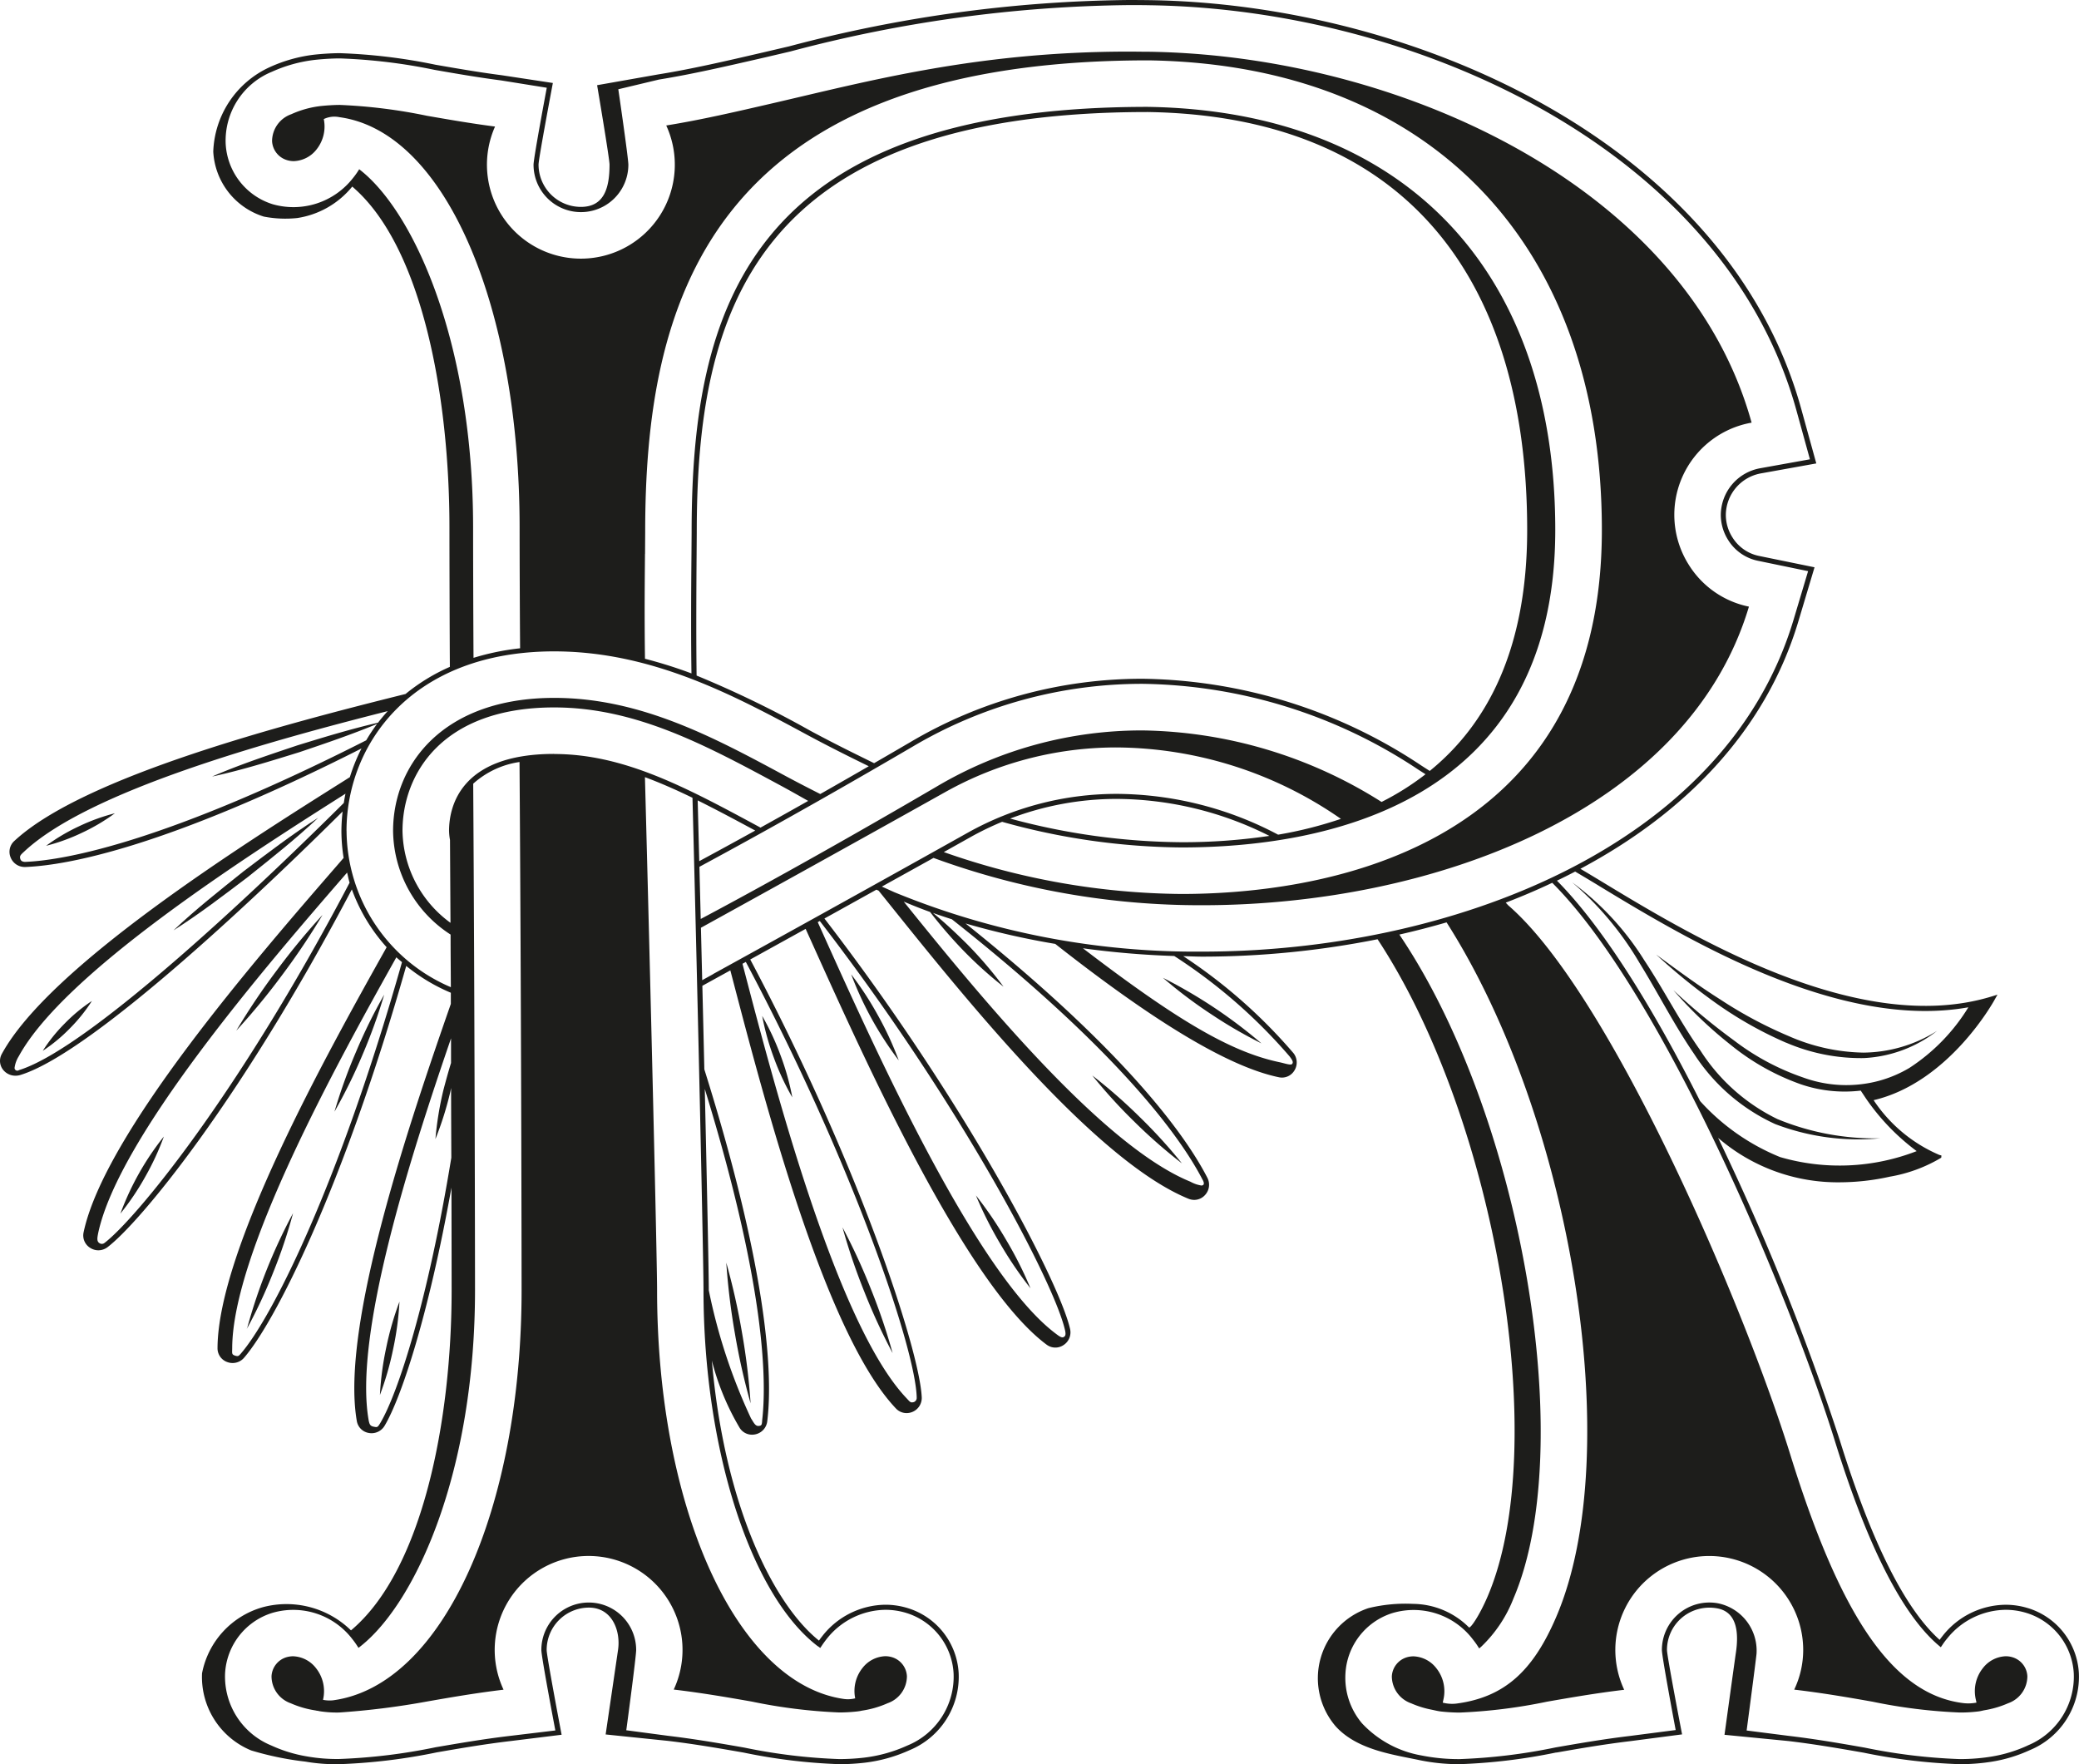 <?xml version="1.0" encoding="UTF-8"?><svg id="Group_1872" data-name="Group 1872" xmlns="http://www.w3.org/2000/svg" xmlns:xlink="http://www.w3.org/1999/xlink" width="94.286" height="80" viewBox="0 0 94.286 80">
  <defs>
    <clipPath id="clip-path">
      <rect id="Rectangle_774" data-name="Rectangle 774" width="94.286" height="80" fill="none"/>
    </clipPath>
  </defs>
  <g id="Group_1871" data-name="Group 1871" transform="translate(0 0)" clip-path="url(#clip-path)">
    <path id="Path_2197" data-name="Path 2197" d="M91.987,72.929a3.433,3.433,0,0,0-1.023-.158A3.676,3.676,0,0,0,88.1,74.184c-.047.059-.091.117-.134.178-1.577-1.408-3.1-4.456-4.533-9.065A110.052,110.052,0,0,0,77.92,51.6a8.3,8.3,0,0,0,5.509,2.014,10.6,10.6,0,0,0,2.277-.255,6.74,6.74,0,0,0,2.333-.861l.008-.1-.094-.025a6.776,6.776,0,0,1-2.981-2.483c3.43-.806,5.455-4.5,5.475-4.534l.142-.251-.275.085C84.279,47.028,76.7,42.438,72.63,39.97c-.352-.213-.662-.4-.956-.573,4.675-2.49,8.377-6.189,9.885-11.221l.733-2.451-2.506-.513a1.853,1.853,0,0,1-1.217-.843,1.9,1.9,0,0,1-.3-1.028,1.932,1.932,0,0,1,1.579-1.872l2.524-.454-.683-2.472C78.4,6.623,64.346.2,52.169.007Q51.676,0,51.194,0a62.2,62.2,0,0,0-15.4,2.1l-1.175.275c-1.682.391-3.272.76-4.774,1l-2.765.488s.563,3.325.563,3.6c0,1.058-.24,1.919-1.3,1.919a1.921,1.921,0,0,1-1.919-1.919c0-.268.649-3.7.649-3.7l-2.321-.352c-1.073-.139-2.1-.319-3.008-.477a25.5,25.5,0,0,0-4.332-.523c-.382,0-.838.034-1.141.066a6.755,6.755,0,0,0-2.037.568A4.375,4.375,0,0,0,9.672,6.878a3.268,3.268,0,0,0,2.293,2.944,5.141,5.141,0,0,0,1.51.066,3.981,3.981,0,0,0,2.5-1.427c3.192,2.721,4.408,9.587,4.408,15.457,0,1.22.007,4.394.019,6.322a8.666,8.666,0,0,0-2.01,1.23C12.838,32.853,3.776,35.224.648,38.137a.661.661,0,0,0-.163.753.684.684,0,0,0,.638.426h.028c1.93-.078,6.415-.91,15.243-5.375a8.061,8.061,0,0,0-.527,1.3l-.276.175C10.928,38.352,2.249,43.828.086,47.786a.65.65,0,0,0,.062.735.712.712,0,0,0,.556.259.732.732,0,0,0,.224-.034C4.32,47.7,12.4,39.916,15.538,36.8a8.149,8.149,0,0,0-.054.885,7.825,7.825,0,0,0,.1,1.218l-.259.3c-3.7,4.262-10.581,12.192-11.533,16.675a.661.661,0,0,0,.3.71.685.685,0,0,0,.369.109.694.694,0,0,0,.419-.144c1.43-1.092,5.937-6.465,11.077-16.221a7.973,7.973,0,0,0,1.578,2.622c-2.743,4.891-7.65,13.705-7.67,18.175a.661.661,0,0,0,.438.635.7.7,0,0,0,.247.045.685.685,0,0,0,.519-.239c1.41-1.629,4.49-7.683,7.354-17.768a8.192,8.192,0,0,0,2.023,1.216l0,.506c-1.866,5.355-5.011,14.591-4.265,18.908a.66.66,0,0,0,.541.548.689.689,0,0,0,.72-.325c.753-1.261,1.991-4.987,3.032-10.8.006,2.471.008,4.169.008,4.653,0,5.851-1.3,12.688-4.564,15.425a4.186,4.186,0,0,0-3.986-1.055,3.876,3.876,0,0,0-2.769,3,3.6,3.6,0,0,0,2.231,3.5,14.031,14.031,0,0,0,2.457.506A8.051,8.051,0,0,0,15.4,80a26.269,26.269,0,0,0,4.413-.536l.053-.009c.982-.17,2.1-.363,3.261-.5l2.343-.289s-.678-3.563-.678-3.843A1.921,1.921,0,0,1,26.708,72.9c1.057,0,1.448,1.062,1.321,1.919l-.562,3.833,2.828.292c1.2.142,2.355.343,3.376.521l.061.011A25.588,25.588,0,0,0,38.069,80a9.814,9.814,0,0,0,1.141-.066,6.849,6.849,0,0,0,2.038-.568,3.6,3.6,0,0,0,2.229-3.494,3.27,3.27,0,0,0-2.293-2.944,3.433,3.433,0,0,0-1.023-.158A3.68,3.68,0,0,0,37.3,74.183c-.054.069-.108.14-.158.213-2.1-1.68-4.3-6.207-4.858-12.7a11.525,11.525,0,0,0,1.267,3.063.66.66,0,0,0,.555.3.7.7,0,0,0,.163-.019.685.685,0,0,0,.527-.587c.284-2.29-.074-7.107-2.853-15.961-.028-1.211-.058-2.483-.09-3.789l.6-.331.669-.368c.036.135.071.271.109.415,1.471,5.623,4.208,16.089,7.4,19.45a.662.662,0,0,0,.482.211.692.692,0,0,0,.272-.056.685.685,0,0,0,.417-.67C41.7,61.244,39,52.893,34.025,43.51l2.513-1.389c.1.227.209.462.322.715,2.428,5.385,6.945,15.411,10.6,18.136a.661.661,0,0,0,.77.025.685.685,0,0,0,.3-.73c-.471-2.1-4.691-10.243-11.141-18.615.759-.42,1.549-.859,2.357-1.308l.1.044.477.593C43.824,45.344,49.694,52.646,53.9,54.36a.707.707,0,0,0,.26.052.661.661,0,0,0,.491-.222.685.685,0,0,0,.105-.782c-.933-1.816-3.587-5.635-10.967-11.532a35.837,35.837,0,0,0,4.068.927c4.548,3.578,7.882,5.576,10.136,6.046a.648.648,0,0,0,.146.016.656.656,0,0,0,.562-.317.684.684,0,0,0-.038-.789,23.757,23.757,0,0,0-5-4.4c.288.006.577.022.864.022a40.733,40.733,0,0,0,7.948-.789c5.413,8.217,7.886,23.044,4.992,29.8-.369.863-.781,1.465-.848,1.405a3.626,3.626,0,0,0-2.535-1.066,7.06,7.06,0,0,0-2.019.192,3.348,3.348,0,0,0-1.485,5.366c.984,1.079,2.634,1.279,3.835,1.536A8.819,8.819,0,0,0,66.2,80a25.945,25.945,0,0,0,4.361-.527l.029,0c1.007-.176,2.146-.374,3.345-.517l2.35-.307S75.6,75.1,75.6,74.821a1.915,1.915,0,0,1,.694-1.477,1.935,1.935,0,0,1,1.593-.408c.926.173.966,1.178.835,2.032-.034.223-.513,3.7-.513,3.7l2.888.282c1.228.146,2.371.345,3.381.522l.037.006A25.8,25.8,0,0,0,88.87,80a9.075,9.075,0,0,0,1.449-.111,6.61,6.61,0,0,0,1.73-.523,3.6,3.6,0,0,0,2.231-3.494,3.272,3.272,0,0,0-2.293-2.944M72.511,40.168c3.856,2.338,10.832,6.572,16.758,5.51a8.68,8.68,0,0,1-2.68,2.752,5.568,5.568,0,0,1-1.372.581,5.723,5.723,0,0,1-3.453-.154,11.079,11.079,0,0,1-3.116-1.67A28.986,28.986,0,0,1,75.89,44.9a19.257,19.257,0,0,0,2.61,2.49,10.664,10.664,0,0,0,3.164,1.777,6.151,6.151,0,0,0,2.723.289l.237.357a10.119,10.119,0,0,0,2.3,2.387,9.653,9.653,0,0,1-6.194.27A9.9,9.9,0,0,1,77.1,49.928c-2.057-4.075-4.332-7.815-6.49-9.992q.418-.2.826-.413c.325.192.674.4,1.077.645M1.142,39.084a.157.157,0,0,1-.02,0c-.1-.01-.17-.036-.2-.133-.045-.143.021-.191.187-.346,2.939-2.737,10.971-4.965,16.475-6.358-.156.171-.3.345-.442.526-1.239.286-2.452.657-3.663,1.03-1.3.437-2.6.865-3.861,1.412,1.348-.293,2.653-.7,3.962-1.106,1.182-.4,2.364-.8,3.521-1.281a7.85,7.85,0,0,0-.493.743C7.7,38.091,3.065,39.006,1.142,39.084M.86,48.527a.125.125,0,0,1-.2-.1,1.329,1.329,0,0,1,.192-.53C2.9,44.153,10.916,39,15.668,35.992c-.03.139-.054.28-.076.42C12.639,39.348,4.236,47.487.86,48.527m3.88,7.836a.192.192,0,0,1-.231.008c-.126-.079-.1-.229-.057-.451.924-4.353,7.565-12.06,11.29-16.351.038.152.066.308.113.458C10.733,49.781,6.109,55.316,4.74,56.363m6.154,5.05c-.066.074-.1.108-.248.056s-.116-.116-.115-.344c.018-4.31,4.681-12.78,7.444-17.714.081.078.172.146.256.22-2.86,10.111-5.918,16.176-7.336,17.782M15.715,37.68c0-3.922,2.948-8.142,9.417-8.142,4.454,0,8.189,2.013,11.484,3.791.675.363,1.454.763,2.258,1.159l.526.259c-.681.393-1.422.817-2.2,1.26-.573-.29-1.115-.571-1.582-.822-3.227-1.74-6.564-3.538-10.484-3.538-5.047,0-7.307,3.03-7.307,6.033a5.665,5.665,0,0,0,2.608,4.7c0,.808.008,1.607.012,2.386a7.761,7.761,0,0,1-4.73-7.083M29.254,25.123l.006-.975c0-10.043,2.595-21.411,22.828-21.411,12.681.193,20.559,8.252,20.559,21.292,0,14.9-13.331,16.509-19.066,16.51a33.144,33.144,0,0,1-10.778-1.9l1.2-.672a13.48,13.48,0,0,1,1.444-.7,30.947,30.947,0,0,0,8.131,1.162c6.333,0,16.956-1.874,16.956-14.4,0-11.836-6.91-19.006-18.484-19.183-18.179,0-20.684,9.277-20.684,19.3l-.007.991c-.021,2.213-.022,4.021,0,5.4a20.969,20.969,0,0,0-2.108-.664c-.03-2.092-.006-3.929,0-4.753m16.561,12a13.584,13.584,0,0,1,4.82-.892,15.526,15.526,0,0,1,6.936,1.677,26.8,26.8,0,0,1-3.989.287,30.474,30.474,0,0,1-7.767-1.072M25.132,34.188c-4.3,0-4.767,2.442-4.767,3.492a2.662,2.662,0,0,0,.043.409c.008,1.269.015,2.525.022,3.758a5.259,5.259,0,0,1-2.176-4.167c0-2.585,1.8-5.6,6.877-5.6,3.7,0,6.876,1.712,10.239,3.525.416.224.847.468,1.282.714q-1.043.59-2.162,1.211h0l-.124-.068c-3.256-1.755-6.067-3.27-9.235-3.27m9.121,3.471c-.827.458-1.678.923-2.54,1.388-.024-.924-.047-1.846-.071-2.755.848.421,1.712.883,2.611,1.368M31.72,39.307c3.774-2.034,7.341-4.085,9.674-5.452a20.427,20.427,0,0,1,10.442-2.845,23.072,23.072,0,0,1,12.5,3.9l.314.2a12.136,12.136,0,0,1-1.994,1.256,20.779,20.779,0,0,0-10.82-3.243,18.248,18.248,0,0,0-9.376,2.557c-5.3,3.1-9.184,5.2-10.681,5.992-.019-.785-.04-1.573-.059-2.361m-.128-8.673c-.019-1.388-.018-3.232,0-5.494l.007-.992c0-9.905,2.477-19.072,20.452-19.072,11.431.175,17.209,7.259,17.209,18.952,0,5.433-1.834,8.829-4.419,10.928l-.383-.246A23.31,23.31,0,0,0,51.836,30.78a20.639,20.639,0,0,0-10.559,2.878c-.49.286-1.045.609-1.635.95l-.665-.328c-.8-.393-1.579-.793-2.25-1.155a47.1,47.1,0,0,0-5.135-2.49M17.247,64.529c-.12.2-.137.2-.292.169s-.2-.088-.239-.312c-.672-3.89,1.876-11.878,3.739-17.3,0,.376,0,.753,0,1.117-.125.4-.235.807-.342,1.212a14.917,14.917,0,0,0-.366,2.239,14.821,14.821,0,0,0,.68-2.164c.011-.052.02-.1.031-.155,0,1.128.007,2.192.01,3.164C19.4,59.027,18.046,63.19,17.247,64.529M37.1,74.655l.1.075.067-.1c.067-.1.139-.2.217-.3A3.446,3.446,0,0,1,40.162,73a3.217,3.217,0,0,1,.955.147,3.041,3.041,0,0,1,2.13,2.739,3.372,3.372,0,0,1-2.1,3.27,6.605,6.605,0,0,1-1.969.549,9.706,9.706,0,0,1-1.113.064,25.416,25.416,0,0,1-4.3-.519l-.061-.011c-1.025-.178-2.185-.38-3.389-.523l-1.912-.254s.448-3.328.448-3.642a2.15,2.15,0,0,0-4.3,0c0,.314.635,3.651.635,3.651l-2.1.252c-1.172.139-2.288.332-3.273.5l-.054.009a26.122,26.122,0,0,1-4.373.533,7.792,7.792,0,0,1-1.5-.123,6.315,6.315,0,0,1-1.578-.488,3.376,3.376,0,0,1-2.1-3.273,3.044,3.044,0,0,1,2.127-2.737,3.373,3.373,0,0,1,3.642,1.182,3.442,3.442,0,0,1,.213.294l.069.106.1-.079c2.5-1.984,5.184-7.885,5.184-16.149,0-1.281-.017-12.787-.082-22.96a4,4,0,0,1,2.1-.983c.075,10.4.094,22.478.094,23.943,0,9.882-3.54,17.936-8.558,18.607a1.527,1.527,0,0,1-.445-.022l0-.015a1.674,1.674,0,0,0-.319-1.42,1.372,1.372,0,0,0-1.039-.541,1.078,1.078,0,0,0-.323.05.949.949,0,0,0-.657.858,1.3,1.3,0,0,0,.871,1.223,4.418,4.418,0,0,0,1.115.324l.078.016h0l.023,0c.043.009.085.02.132.026v0a5.037,5.037,0,0,0,.852.053,35.3,35.3,0,0,0,3.988-.5c1.036-.181,2.2-.384,3.464-.534a4.259,4.259,0,1,1,7.718-.006c1.282.151,2.469.357,3.547.546a24.194,24.194,0,0,0,3.955.492,7.5,7.5,0,0,0,.853-.05h0l.039-.007c.033,0,.136-.025.166-.03l-.064.01a4.435,4.435,0,0,0,1.206-.343,1.3,1.3,0,0,0,.873-1.223.949.949,0,0,0-.657-.857,1.06,1.06,0,0,0-.324-.051,1.372,1.372,0,0,0-1.039.541,1.67,1.67,0,0,0-.325,1.369,1.319,1.319,0,0,1-.507.03C33.4,76.355,29.8,68.384,29.8,58.5c0-1.341-.289-13.427-.551-23.258.713.265,1.429.581,2.156.935.256,9.8.5,21.058.5,22.322,0,7.189,2.132,13.831,5.184,16.154M34.566,64.43c-.018.155-.008.223-.162.233s-.22-.155-.345-.345a25.68,25.68,0,0,1-1.914-5.807V58.5c0-.69-.074-4.349-.182-9.121,2.742,8.909,2.816,13.219,2.6,15.05M32.339,44.176l-.493.272c-.019-.783-.038-1.578-.058-2.377,1.98-1.092,6.745-3.725,11.076-6.15a15.875,15.875,0,0,1,7.771-2.027,18,18,0,0,1,10.177,3.239,18.447,18.447,0,0,1-2.848.717A15.779,15.779,0,0,0,50.636,36a13.836,13.836,0,0,0-6.742,1.758c-4.3,2.408-9.085,5.053-11.555,6.413M41.573,63.37a.2.2,0,0,1-.143.214c-.145.033-.163-.017-.319-.181-3.154-3.318-5.986-14.145-7.347-19.349-.031-.122-.062-.235-.091-.35l.151-.083c4.966,9.35,7.707,17.65,7.75,19.749M48.3,60.316c.052.23.006.279-.066.317s-.161-.009-.34-.146c-3.6-2.689-8.107-12.678-10.526-18.045l-.282-.625.093-.052c6.442,8.353,10.652,16.463,11.12,18.551m6.251-6.8c.108.211,0,.235-.055.245a1.5,1.5,0,0,1-.509-.175c-3.964-1.615-9.468-8.313-13-12.7.388.163.781.321,1.194.469a20.886,20.886,0,0,0,1.469,1.706,18.229,18.229,0,0,0,1.863,1.683,18.358,18.358,0,0,0-1.631-1.909c-.505-.5-1.016-.986-1.57-1.436q.421.148.859.288c7.7,6.08,10.435,9.992,11.378,11.828M58.481,47.9c.143.187.18.271.12.346s-.335-.027-.562-.075c-2.187-.458-4.6-1.858-8.926-5.169a40.1,40.1,0,0,0,4.141.35A24.2,24.2,0,0,1,58.481,47.9M40.544,40.452l-.55-.248,2.343-1.3a35.115,35.115,0,0,0,12.194,2.145c10.342,0,21.985-4.188,24.786-13.54A4.2,4.2,0,0,1,76.6,25.629a4.244,4.244,0,0,1,2.838-6.463C76.479,8.471,63.49,2.524,52.135,2.347c-.318,0-.633-.007-.942-.007-6.805,0-11.707,1.312-16.048,2.319-1.727.4-3.361.779-4.93,1.031a4.26,4.26,0,1,1-7.764.049c-1.113-.144-2.156-.327-3.09-.489a24.309,24.309,0,0,0-3.949-.492c-.269,0-.616.024-.853.049a4.463,4.463,0,0,0-1.348.372A1.3,1.3,0,0,0,12.339,6.4.948.948,0,0,0,13,7.256a1.062,1.062,0,0,0,.325.051,1.37,1.37,0,0,0,1.038-.54A1.668,1.668,0,0,0,14.684,5.4a1.11,1.11,0,0,1,.707-.087c4.864.659,8.174,8.709,8.174,18.6,0,1.228.008,3.539.022,5.485a11.371,11.371,0,0,0-2.112.433c-.012-1.923-.019-4.717-.019-5.917,0-8.288-2.625-14.187-5.065-16.16l-.1-.08-.069.108a3.514,3.514,0,0,1-.22.3,3.424,3.424,0,0,1-3.636,1.179,3.039,3.039,0,0,1-2.131-2.738,3.375,3.375,0,0,1,2.1-3.27A6.532,6.532,0,0,1,14.3,2.713c.377-.04.8-.064,1.115-.064a25.327,25.327,0,0,1,4.292.519c.91.159,1.941.339,3.019.479l2.071.332s-.6,3.19-.6,3.49a2.15,2.15,0,0,0,4.3,0c0-.309-.456-3.421-.456-3.421l1.842-.44c1.511-.243,3.1-.612,4.791-1l1.175-.275A62.015,62.015,0,0,1,51.194.231c.319,0,.645,0,.971.007C64.257.425,78.2,6.794,81.468,18.6l.615,2.228-2.274.409a2.166,2.166,0,0,0-1.768,2.1,2.132,2.132,0,0,0,.334,1.152,2.081,2.081,0,0,0,1.365.944L82,25.9l-.661,2.21C78.225,38.5,65.631,43.153,54.531,43.153a35.951,35.951,0,0,1-13.987-2.7M91.953,79.157a6.414,6.414,0,0,1-1.673.505,8.9,8.9,0,0,1-1.409.107,25.658,25.658,0,0,1-4.316-.522l-.037-.006c-1.011-.177-2.159-.378-3.394-.524l-1.911-.244s.428-3.234.449-3.488a2.19,2.19,0,0,0-1.733-2.277,2.153,2.153,0,0,0-2.56,2.112c0,.314.626,3.632.626,3.632l-2.087.27c-1.206.144-2.349.343-3.358.518l-.03.006a25.752,25.752,0,0,1-4.321.524,8.537,8.537,0,0,1-1.732-.165,4.823,4.823,0,0,1-2.7-1.46,3.2,3.2,0,0,1-.749-2.253,3.049,3.049,0,0,1,2.128-2.743,3.372,3.372,0,0,1,3.642,1.182c.079.1.155.2.224.309l.073.112.1-.088a6.048,6.048,0,0,0,1.453-2.177c2.923-6.825.428-21.633-5.037-29.9l-.137-.207q1.08-.245,2.14-.553C71.3,50.755,73.76,65.9,70.58,73.317c-1.048,2.45-2.345,3.655-4.549,3.938a1.7,1.7,0,0,1-.6-.045l.03-.139a1.671,1.671,0,0,0-.319-1.42,1.372,1.372,0,0,0-1.039-.541,1.073,1.073,0,0,0-.323.05.952.952,0,0,0-.658.859A1.306,1.306,0,0,0,64,77.241a4.387,4.387,0,0,0,.935.29c.136.028.266.062.412.08h0a8.07,8.07,0,0,0,.853.049,24.176,24.176,0,0,0,3.952-.492c1.048-.183,2.231-.389,3.508-.541a4.26,4.26,0,1,1,8.118-1.807,4.184,4.184,0,0,1-.408,1.8c1.308.153,2.5.361,3.549.546a24.213,24.213,0,0,0,3.952.491,6.463,6.463,0,0,0,.854-.049c.1-.012.181-.037.274-.054a4.435,4.435,0,0,0,1.073-.317,1.3,1.3,0,0,0,.872-1.223.946.946,0,0,0-.657-.857,1.05,1.05,0,0,0-.323-.051,1.372,1.372,0,0,0-1.039.541,1.674,1.674,0,0,0-.319,1.42l.031.141a1.941,1.941,0,0,1-.573.026c-3.236-.38-5.611-3.989-7.864-11.248-2.1-6.783-8.157-20.925-12.8-24.932l-.112-.122q1.078-.413,2.108-.9c5.081,5.069,10.856,18.985,12.823,25.326,1.473,4.745,3.055,7.859,4.7,9.256l.1.084.073-.108c.06-.092.126-.182.2-.27A3.448,3.448,0,0,1,90.964,73a3.222,3.222,0,0,1,.955.147,3.042,3.042,0,0,1,2.13,2.739,3.373,3.373,0,0,1-2.1,3.27" transform="translate(0 0)" fill="#1d1d1b"/>
    <path id="Path_2198" data-name="Path 2198" d="M96.667,49.467l-.086.023.086-.023" transform="translate(-7.398 -3.789)" fill="#1d1d1b"/>
    <path id="Path_2199" data-name="Path 2199" d="M2.266,41.413a8.767,8.767,0,0,0,1.629-.592,8.8,8.8,0,0,0,1.489-.882,8.8,8.8,0,0,0-1.629.591,8.642,8.642,0,0,0-1.489.883" transform="translate(-0.174 -3.059)" fill="#1d1d1b"/>
    <path id="Path_2200" data-name="Path 2200" d="M2.1,51.417A7.407,7.407,0,0,0,3.329,50.4a7.475,7.475,0,0,0,1-1.244A7.48,7.48,0,0,0,3.1,50.173,7.313,7.313,0,0,0,2.1,51.417" transform="translate(-0.161 -3.765)" fill="#1d1d1b"/>
    <path id="Path_2201" data-name="Path 2201" d="M11.7,42.586c-1.082.866-2.172,1.724-3.18,2.679,1.178-.746,2.276-1.59,3.381-2.426,1.081-.865,2.169-1.723,3.181-2.679-1.175.745-2.275,1.589-3.382,2.426" transform="translate(-0.652 -3.076)" fill="#1d1d1b"/>
    <path id="Path_2202" data-name="Path 2202" d="M5.912,59.31a11.858,11.858,0,0,0,1.127-1.67,12,12,0,0,0,.846-1.827,12.537,12.537,0,0,0-1.973,3.5" transform="translate(-0.453 -4.275)" fill="#1d1d1b"/>
    <path id="Path_2203" data-name="Path 2203" d="M13.431,47.458a30.969,30.969,0,0,0-1.825,2.719,30.99,30.99,0,0,0,2.084-2.528,31.253,31.253,0,0,0,1.826-2.719,31.426,31.426,0,0,0-2.085,2.528" transform="translate(-0.889 -3.441)" fill="#1d1d1b"/>
    <path id="Path_2204" data-name="Path 2204" d="M12.119,64.831a23.28,23.28,0,0,0,1.2-2.568,23.553,23.553,0,0,0,.9-2.686,24.823,24.823,0,0,0-2.093,5.254" transform="translate(-0.928 -4.563)" fill="#1d1d1b"/>
    <path id="Path_2205" data-name="Path 2205" d="M17.406,51.435a24.024,24.024,0,0,0-.979,2.717,24.221,24.221,0,0,0,1.276-2.59,24.616,24.616,0,0,0,.979-2.716,24.124,24.124,0,0,0-1.276,2.589" transform="translate(-1.258 -3.741)" fill="#1d1d1b"/>
    <path id="Path_2206" data-name="Path 2206" d="M18.659,68.154a13.6,13.6,0,0,0,.6-2.084,13.784,13.784,0,0,0,.287-2.15,13.783,13.783,0,0,0-.6,2.084,13.581,13.581,0,0,0-.287,2.15" transform="translate(-1.429 -4.896)" fill="#1d1d1b"/>
    <path id="Path_2207" data-name="Path 2207" d="M43.651,65.977a27.12,27.12,0,0,0-.987-2.912,27.574,27.574,0,0,0-1.286-2.791,27.681,27.681,0,0,0,.987,2.911,27.212,27.212,0,0,0,1.286,2.791" transform="translate(-3.169 -4.616)" fill="#1d1d1b"/>
    <path id="Path_2208" data-name="Path 2208" d="M38.8,53.582a11.305,11.305,0,0,0-.531-1.9,11.521,11.521,0,0,0-.834-1.79,11.377,11.377,0,0,0,.531,1.9,11.2,11.2,0,0,0,.834,1.79" transform="translate(-2.868 -3.821)" fill="#1d1d1b"/>
    <path id="Path_2209" data-name="Path 2209" d="M50.406,62.916a17.147,17.147,0,0,0-1.1-2.187,17.41,17.41,0,0,0-1.374-2.023,17.457,17.457,0,0,0,1.1,2.187,17.254,17.254,0,0,0,1.374,2.023" transform="translate(-3.672 -4.496)" fill="#1d1d1b"/>
    <path id="Path_2210" data-name="Path 2210" d="M43.96,51.747a14.422,14.422,0,0,0-.936-2.027,14.654,14.654,0,0,0-1.219-1.871,15.444,15.444,0,0,0,2.155,3.9" transform="translate(-3.202 -3.665)" fill="#1d1d1b"/>
    <path id="Path_2211" data-name="Path 2211" d="M57.711,56.8a23.374,23.374,0,0,0-1.92-2.108,23.663,23.663,0,0,0-2.145-1.877,23.768,23.768,0,0,0,1.92,2.108A23.482,23.482,0,0,0,57.711,56.8" transform="translate(-4.109 -4.045)" fill="#1d1d1b"/>
    <path id="Path_2212" data-name="Path 2212" d="M59.261,49.64a20.74,20.74,0,0,0,2.322,1.352,22.351,22.351,0,0,0-4.466-2.973,21.1,21.1,0,0,0,2.144,1.622" transform="translate(-4.375 -3.678)" fill="#1d1d1b"/>
    <path id="Path_2213" data-name="Path 2213" d="M36.773,68.386a30.387,30.387,0,0,0-.392-3.217,30.631,30.631,0,0,0-.711-3.162,30.936,30.936,0,0,0,.392,3.217,30.157,30.157,0,0,0,.711,3.162" transform="translate(-2.732 -4.749)" fill="#1d1d1b"/>
    <path id="Path_2214" data-name="Path 2214" d="M80.278,47c.84,1.36,1.566,2.8,2.485,4.138a8.657,8.657,0,0,0,3.656,3.153,10.527,10.527,0,0,0,4.765.647,11.57,11.57,0,0,1-4.663-.874,8.605,8.605,0,0,1-3.492-3.11c-.923-1.3-1.648-2.741-2.541-4.086a12.76,12.76,0,0,0-3.27-3.535A14.377,14.377,0,0,1,80.278,47" transform="translate(-5.915 -3.319)" fill="#1d1d1b"/>
    <path id="Path_2215" data-name="Path 2215" d="M87.233,50.871a8.576,8.576,0,0,0,3.521.7,5.87,5.87,0,0,0,3.322-1.231,6.383,6.383,0,0,1-3.33.983,8.738,8.738,0,0,1-3.391-.748,19.32,19.32,0,0,1-3.106-1.661c-1-.63-1.95-1.336-2.909-2.037a27.1,27.1,0,0,0,2.77,2.244,17.564,17.564,0,0,0,3.122,1.753" transform="translate(-6.23 -3.59)" fill="#1d1d1b"/>
  </g>
</svg>
